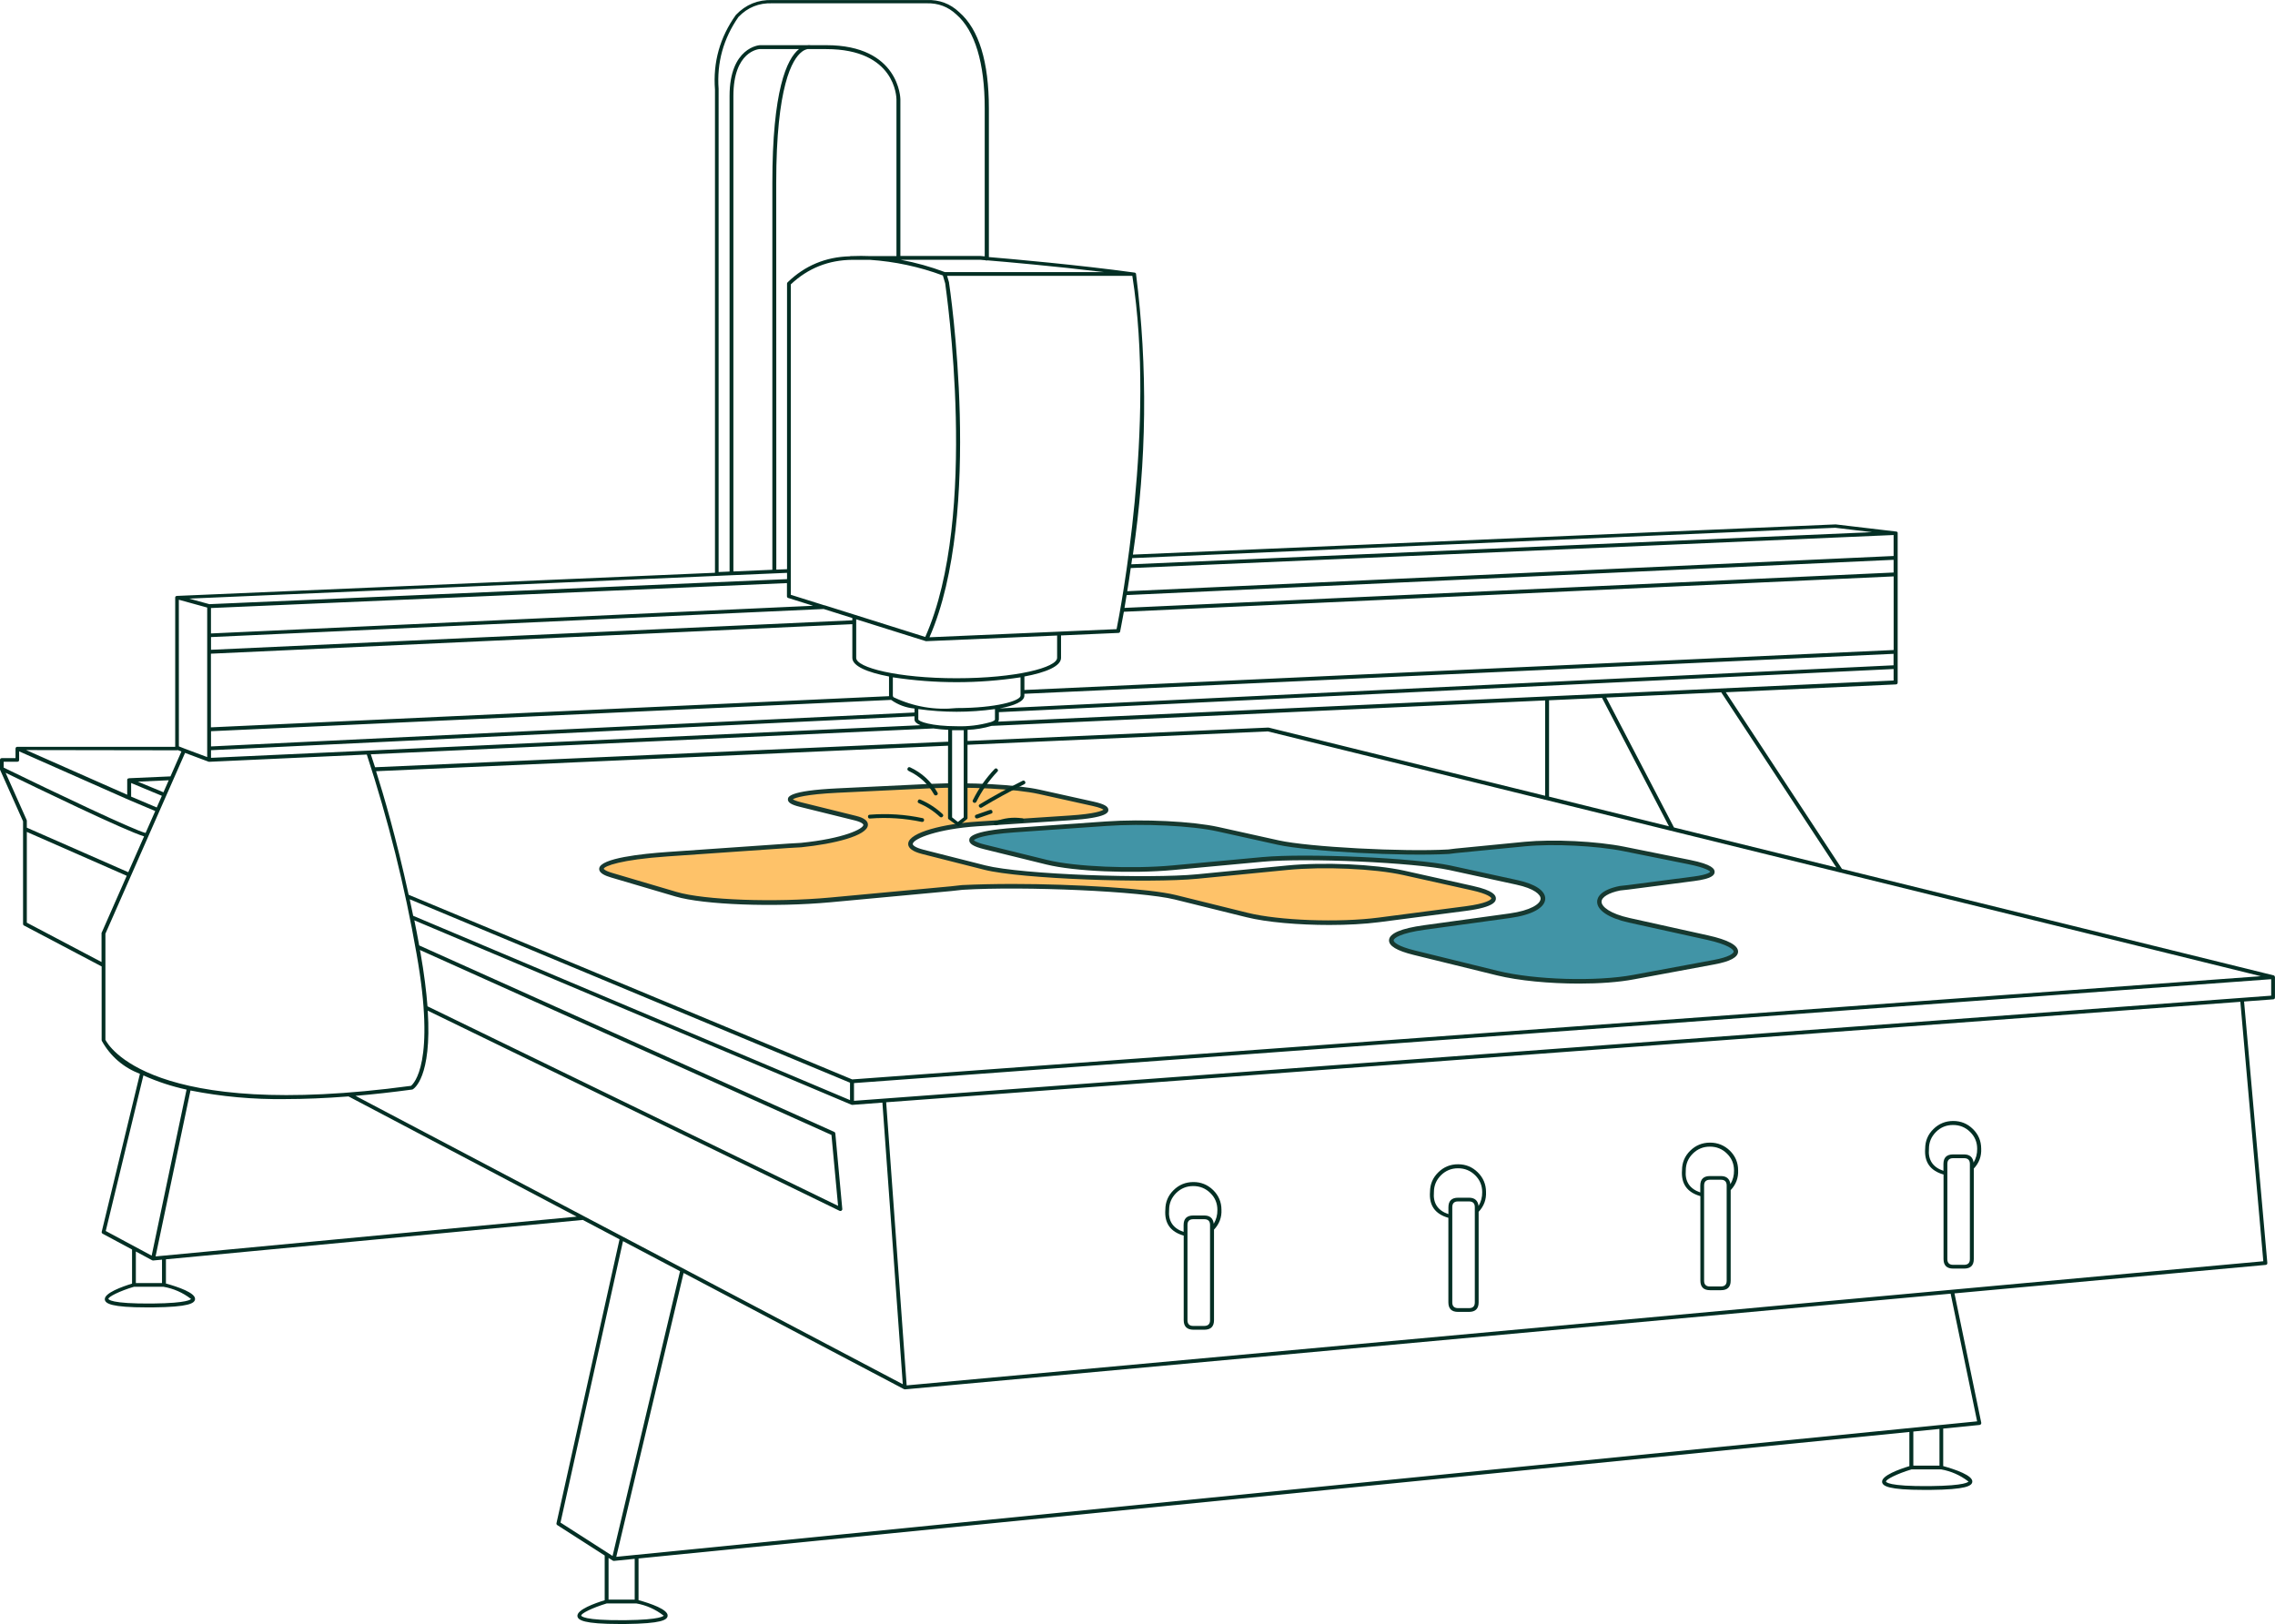 <?xml version="1.0" encoding="utf-8"?>
<!-- Generator: Adobe Illustrator 26.5.0, SVG Export Plug-In . SVG Version: 6.00 Build 0)  -->
<svg version="1.1" id="Layer_1" xmlns="http://www.w3.org/2000/svg" xmlns:xlink="http://www.w3.org/1999/xlink" x="0px" y="0px"
	 viewBox="0 0 470.7 336.08" style="enable-background:new 0 0 470.7 336.08;" xml:space="preserve">
<style type="text/css">
	.st0{fill:#F3F2F2;}
	.st1{fill:#4194A6;stroke:#173930;stroke-width:0.283;stroke-miterlimit:10;}
	.st2{fill:#FEC269;stroke:#173930;stroke-width:0.283;stroke-miterlimit:10;}
	.st3{fill:#FFFFFF;}
	.st4{clip-path:url(#SVGID_00000155869095136964260070000016709611766892422539_);fill:#FEC269;}
	.st5{clip-path:url(#SVGID_00000155869095136964260070000016709611766892422539_);fill:#4194A6;}
	.st6{clip-path:url(#SVGID_00000145747231619821731970000005976673525625900680_);fill:#959EAB;}
	.st7{fill:#032F24;}
	.st8{fill:none;stroke:#FEC269;stroke-width:5.669;stroke-miterlimit:10;}
	.st9{fill:none;stroke:#4194A6;stroke-width:1.417;stroke-miterlimit:10;}
	
		.st10{clip-path:url(#SVGID_00000090265990587973972960000004493794047542121106_);fill:none;stroke:#7FCAA5;stroke-width:0.801;stroke-linecap:round;stroke-linejoin:round;}
	
		.st11{clip-path:url(#SVGID_00000062180754461047043030000015786741634592180414_);fill:none;stroke:#7FCAA5;stroke-width:0.801;stroke-linecap:round;stroke-linejoin:round;}
	.st12{fill:none;stroke:#15392F;stroke-width:0.283;stroke-miterlimit:10;}
	.st13{fill:#15392F;}
	.st14{clip-path:url(#SVGID_00000083776723317465815920000000555892305018026409_);fill:#7FCAA5;}
	.st15{clip-path:url(#SVGID_00000026145936828027264000000002641606781572380346_);fill:#FFFFFF;}
	.st16{clip-path:url(#SVGID_00000133528429726942116540000005539565249230421945_);fill:#FFFFFF;}
	.st17{clip-path:url(#SVGID_00000091723893904093784560000001678342191532627601_);fill:#959EAB;}
	.st18{clip-path:url(#SVGID_00000160152829254726014020000002794055813462375310_);fill:#959EAB;}
	.st19{clip-path:url(#SVGID_00000122717374233551556930000006982139405666829203_);fill:#959EAB;}
	.st20{opacity:0.702;fill:#959EAB;}
	
		.st21{clip-path:url(#SVGID_00000166651112844349639840000011584403828851629247_);fill:none;stroke:#7FCAA5;stroke-width:0.801;stroke-linecap:round;stroke-linejoin:round;}
	.st22{clip-path:url(#SVGID_00000124122438598384571380000005556507782342002838_);fill:#7FCAA5;}
	.st23{clip-path:url(#SVGID_00000001636359397081628890000010061168579308422287_);fill:#7FCAA5;}
	.st24{fill:#4194A6;}
	.st25{fill:#FEC269;}
	.st26{fill:#231F20;}
	.st27{filter:url(#Adobe_OpacityMaskFilter);}
	.st28{mask:url(#SVGID_00000044897964357672934770000002404332028962423993_);}
	.st29{fill:#F3815C;}
	.st30{fill:#527C70;}
	.st31{fill:#C2E2D7;}
	.st32{fill:none;stroke:#15392F;stroke-width:1.417;stroke-miterlimit:10;}
	.st33{fill:none;stroke:#15392F;stroke-miterlimit:10;}
	.st34{fill:none;stroke:#15392F;stroke-width:0.709;stroke-miterlimit:10;}
	.st35{fill:none;stroke:#FFFFFF;stroke-miterlimit:10;}
	.st36{fill:none;stroke:#4194A6;stroke-miterlimit:10;}
	.st37{fill:none;stroke:#FEC269;stroke-miterlimit:10;}
	.st38{opacity:0.3;fill:#FFFFFF;stroke:#15392F;stroke-miterlimit:10;}
	.st39{fill:none;stroke:#4194A6;stroke-width:2.835;stroke-miterlimit:10;}
	.st40{fill:none;stroke:#FEC269;stroke-width:2.835;stroke-miterlimit:10;}
	.st41{fill:none;stroke:#FFFFFF;stroke-width:0.709;stroke-miterlimit:10;}
	.st42{fill:#FFFFFF;stroke:#15392F;stroke-miterlimit:10;}
	.st43{fill:#FFFFFF;stroke:#15392F;stroke-width:0.709;stroke-miterlimit:10;}
	.st44{fill:none;stroke:#FFFFFF;stroke-width:0.283;stroke-miterlimit:10;}
	.st45{fill:#4094A6;stroke:#15392F;stroke-miterlimit:10;}
	.st46{fill:none;stroke:#15392F;stroke-linecap:round;stroke-miterlimit:10;}
	.st47{fill:none;stroke:#4094A6;stroke-linecap:round;stroke-miterlimit:10;}
	.st48{fill:none;stroke:#FEC269;stroke-linecap:round;stroke-miterlimit:10;}
	.st49{opacity:0.15;fill:#FFFFFF;}
	.st50{opacity:0.2;fill:#FFFFFF;stroke:#15392F;stroke-width:0.709;stroke-miterlimit:10;}
	.st51{fill:#173930;}
	.st52{opacity:0.3;}
	.st53{fill:#4094A6;}
	.st54{opacity:0.15;}
	.st55{clip-path:url(#SVGID_00000011021950327821382460000011107849433586236807_);}
	.st56{opacity:0.2;}
	.st57{clip-path:url(#SVGID_00000103983573422821800370000009304005030774038183_);}
	.st58{clip-path:url(#SVGID_00000110428670100955385560000012640270566630792064_);fill:#7FCAA5;}
	.st59{fill:#959EAB;}
	.st60{fill-rule:evenodd;clip-rule:evenodd;fill:#959EAB;}
</style>
<g>
	<g>
		<g>
			<g>
				<path class="st24" d="M312.36,189.51l-17.64,2.43c-8.11,1.11-9.26,3.45-2.12,5.21l17.24,4.24c7.67,1.89,20.5,2.25,28.16,0.83
					l16.6-3.08c6.64-1.23,5.89-3.51-1.29-5.1l-16.21-3.59c-7.43-1.65-8.28-5.36-1.89-6.64c0.56-0.05,1.11-0.11,1.62-0.17l13.63-1.78
					c5.52-0.72,5.01-2.26-0.88-3.45l-0.23-0.05l-13.14-2.64l-0.23-0.05c-5.59-1.12-14.64-1.57-20.46-1l-14.33,1.4
					c-0.54,0.05-1.02,0.11-1.47,0.18c-9.24,0.54-29.07-0.53-35.2-1.88l-12.54-2.78c-5.24-1.16-15.44-1.67-23.11-1.13l-18.94,1.32
					c-8.63,0.6-11.58,2.16-6.2,3.48l12.92,3.18c5.73,1.41,17.58,1.91,26.06,1.13l18.56-1.72c8.85-0.82,31.32,0.13,38.76,1.74
					l13.82,3.01C321.75,184.33,320.73,188.36,312.36,189.51"/>
			</g>
			<g>
				<path class="st51" d="M326.7,203.55c-6.06,0-12.45-0.59-16.98-1.7l-17.25-4.24c-3.48-0.86-5.14-1.86-5.08-3.06
					c0.07-1.39,2.51-2.43,7.25-3.08l17.64-2.43c4.41-0.61,6.43-1.97,6.47-3.05c0.03-0.84-1.27-2.11-5.04-2.92l-13.82-3.01
					c-7.2-1.56-29.58-2.58-38.62-1.73l-18.55,1.72c-8.64,0.79-20.4,0.29-26.21-1.14l-12.92-3.18c-2.18-0.54-3.12-1.13-3.05-1.92
					c0.04-0.46,0.16-1.85,9.34-2.49l18.94-1.32c7.71-0.54,17.92-0.03,23.24,1.14l12.54,2.78c6.14,1.36,25.78,2.41,35.07,1.87
					c0.41-0.06,0.9-0.12,1.45-0.18l14.33-1.4c5.88-0.57,14.93-0.13,20.6,1.01l13.6,2.74c4.63,0.93,5.13,1.87,5.11,2.5
					c-0.02,0.62-0.52,1.39-4.27,1.87l-13.63,1.77c-0.52,0.07-1.07,0.12-1.64,0.18c-2.35,0.47-3.85,1.37-3.86,2.32
					c-0.01,1.04,1.78,2.49,5.81,3.38l16.21,3.59c4.16,0.92,6.25,2.06,6.23,3.37c-0.02,1.17-1.64,2.04-4.95,2.65l-16.6,3.08
					C334.93,203.27,330.9,203.55,326.7,203.55z M312.42,189.98l-17.64,2.43c-5.03,0.69-6.41,1.73-6.43,2.19
					c-0.02,0.37,0.88,1.24,4.36,2.09l17.25,4.24c7.55,1.86,20.35,2.24,27.96,0.82l16.6-3.08c3.29-0.61,4.17-1.38,4.18-1.74
					c0.01-0.42-1.13-1.46-5.49-2.43L337,190.92c-4.12-0.91-6.57-2.53-6.55-4.32c0.01-0.86,0.63-2.43,4.67-3.25
					c0.61-0.06,1.15-0.11,1.65-0.18l13.62-1.77c3.17-0.41,3.45-0.98,3.45-0.99c-0.07-0.17-0.97-0.84-4.36-1.53l-0.23-0.05
					l-13.36-2.69c-5.6-1.12-14.52-1.56-20.32-1l-14.33,1.4c-0.53,0.06-1,0.11-1.45,0.18c-9.38,0.53-29.17-0.52-35.37-1.89
					l-12.54-2.78c-5.25-1.17-15.34-1.66-22.98-1.12l-18.94,1.32c-6.51,0.45-8.31,1.34-8.47,1.65l0,0c0.03,0,0.33,0.41,2.34,0.9
					l12.92,3.18c5.63,1.38,17.48,1.9,25.9,1.11l18.55-1.72c9.1-0.84,31.64,0.18,38.91,1.75l13.82,3.01
					c3.74,0.81,5.84,2.23,5.78,3.89C319.64,187.88,316.91,189.36,312.42,189.98z"/>
			</g>
		</g>
		<g>
			<g>
				<path class="st25" d="M202.16,170.53l19.15-1.26c7.75-0.51,9.8-1.81,4.87-2.91l-11.18-2.48c-4.67-1.04-14.59-1.57-22.44-1.19
					l-19.34,0.93c-8.78,0.42-12.35,1.71-7.62,2.88l11.36,2.81c5.55,1.37-0.16,4.46-11.23,5.58c-0.87,0.04-1.75,0.09-2.6,0.15
					l-25.06,1.74c-11.52,0.8-16.93,2.75-11.51,4.35l0.21,0.07l12.86,3.8l0.24,0.07c5.83,1.72,20.4,2.25,31.92,1.18l24.96-2.32
					c0.85-0.08,1.63-0.17,2.37-0.26c13.26-0.8,37.2,0.33,44.02,2.02l14.88,3.68c6.62,1.63,19.02,2.08,27.27,1.01l17.96-2.34
					c7.21-0.94,7.67-2.83,1.37-4.23l-14.23-3.16c-5.94-1.32-16.55-1.79-24.05-1.06l-18.62,1.83c-10.14,0.99-36.63,0.01-43.98-1.85
					l-12.77-3.24C184.13,174.58,191.79,171.21,202.16,170.53"/>
			</g>
			<g>
				<path class="st51" d="M275.04,191.42c-6.37,0-12.95-0.56-17.13-1.6l-14.87-3.68c-6.8-1.68-31-2.79-43.88-2
					c-0.71,0.09-1.5,0.18-2.36,0.26l-24.96,2.32c-11.58,1.07-26.28,0.53-32.1-1.2l-13.32-3.93c-1.1-0.33-2.55-0.87-2.44-1.87
					c0.23-2.13,8.91-3.04,14.06-3.4l25.06-1.74c0.85-0.06,1.73-0.11,2.61-0.15c8.9-0.9,12.87-2.89,12.92-3.71
					c0.01-0.17-0.35-0.58-1.79-0.94l-11.36-2.81c-1.79-0.44-2.52-0.92-2.46-1.6c0.04-0.43,0.17-1.74,10.17-2.22l19.34-0.93
					c7.89-0.39,17.82,0.15,22.57,1.2l11.18,2.48c2.19,0.49,3.1,1.01,3.04,1.76c-0.04,0.43-0.12,1.57-7.98,2.09L202.2,171
					c-7.99,0.53-13.24,2.51-13.35,3.65c-0.02,0.23,0.43,0.74,2.25,1.2l12.77,3.24c7.52,1.91,34.02,2.79,43.81,1.84l18.62-1.82
					c7.54-0.74,18.17-0.27,24.2,1.06l14.23,3.17c4.34,0.96,4.8,1.97,4.77,2.64c-0.02,0.43-0.08,1.73-6.19,2.52l-17.96,2.34
					C282.32,191.23,278.72,191.42,275.04,191.42z M209.51,182.93c12.88,0,28.35,0.96,33.76,2.29l14.87,3.68
					c6.5,1.61,18.91,2.06,27.09,0.99l17.96-2.34c4.35-0.56,5.36-1.38,5.37-1.63c0.01-0.2-0.71-0.93-4.03-1.67l-14.23-3.17
					c-5.94-1.32-16.44-1.78-23.9-1.05l-18.62,1.82c-9.84,0.97-36.54,0.07-44.14-1.86l-12.77-3.24c-0.76-0.2-3.09-0.79-2.96-2.21
					c0.21-2.33,7.49-4.06,14.22-4.51l19.15-1.26c5.38-0.35,6.73-0.99,7.03-1.21c-0.17-0.13-0.7-0.43-2.24-0.77l-11.17-2.48
					c-4.68-1.04-14.49-1.56-22.32-1.18l-19.34,0.93c-6.43,0.31-8.71,1.01-9.2,1.35c0.16,0.11,0.59,0.34,1.67,0.61l11.36,2.81
					c0.64,0.16,2.59,0.64,2.5,1.92c-0.16,2.22-7.04,3.9-13.79,4.59c-0.9,0.05-1.77,0.09-2.62,0.15l-25.06,1.74
					c-9.7,0.67-13.07,2.01-13.19,2.56l0,0c0,0,0.14,0.38,1.77,0.86l13.31,3.93c5.73,1.69,20.27,2.22,31.75,1.16l24.96-2.32
					c0.85-0.08,1.62-0.16,2.36-0.26C202.1,183.02,205.69,182.93,209.51,182.93z"/>
			</g>
		</g>
	</g>
	<g>
		<polygon class="st3" points="170.77,125.8 43.66,131.84 43.65,134.9 176.69,128.55 176.5,127.64 		"/>
	</g>
	<g>
		<polygon class="st3" points="392.16,115.71 232.98,122.82 232.67,125.8 392.16,118.65 		"/>
	</g>
	<g>
		<polygon class="st3" points="196.66,151.15 196.66,164.91 196.66,169.36 198.22,170.25 199.67,169.36 199.67,151.11 
			197.22,151.11 		"/>
	</g>
	<g>
		<path class="st7" d="M251.13,253.27c-0.14-1.16-0.79-1.73-1.97-1.73h-2.27c-1.33,0-2,0.66-2,1.97v1.43
			c-2.21-0.75-3.21-2.27-3-4.56c0-1.36,0.49-2.52,1.46-3.49c0.98-0.96,2.15-1.44,3.53-1.44c1.38,0,2.56,0.48,3.54,1.44
			c0.98,0.96,1.46,2.12,1.46,3.49c0.02,1.03-0.23,1.99-0.76,2.89V253.27z M250.36,273.21c0,0.79-0.4,1.18-1.2,1.19h-2.27
			c-0.8,0-1.2-0.4-1.2-1.19v-19.72c0-0.79,0.4-1.18,1.2-1.18h2.27c0.8,0,1.2,0.4,1.2,1.18V273.21z M246.89,244.62
			c-1.59,0.01-2.95,0.56-4.08,1.68c-1.13,1.11-1.69,2.45-1.7,4.02c-0.22,2.81,1.05,4.61,3.8,5.38v17.5c0,1.31,0.67,1.97,2,1.98h2.27
			c1.33,0,2-0.66,2-1.98v-18.73c1.1-1.17,1.62-2.55,1.54-4.14c-0.01-1.58-0.58-2.92-1.71-4.04
			C249.86,245.17,248.49,244.61,246.89,244.62z"/>
	</g>
	<g>
		<path class="st7" d="M305.92,249.59c-0.14-1.15-0.8-1.73-1.98-1.73h-2.26c-1.33,0-2,0.66-2,1.98v1.42c-2.21-0.75-3.21-2.27-3-4.56
			c0-1.36,0.49-2.52,1.46-3.49c0.98-0.96,2.15-1.44,3.53-1.44c1.38,0,2.56,0.48,3.54,1.44c0.98,0.96,1.46,2.13,1.46,3.49
			c0.02,1.03-0.23,1.99-0.76,2.88V249.59z M305.14,269.53c0,0.79-0.4,1.19-1.2,1.18h-2.26c-0.8,0-1.2-0.39-1.2-1.18v-19.72
			c0-0.79,0.4-1.19,1.2-1.18h2.26c0.8,0,1.2,0.39,1.2,1.18V269.53z M301.67,240.94c-1.6,0-2.96,0.56-4.09,1.67
			c-1.13,1.11-1.7,2.45-1.71,4.03c-0.22,2.81,1.05,4.61,3.8,5.38v17.5c0,1.31,0.67,1.97,2,1.97h2.26c1.33,0,2-0.66,2-1.97v-18.74
			c1.1-1.17,1.61-2.54,1.53-4.14c-0.01-1.57-0.58-2.92-1.71-4.03C304.63,241.5,303.27,240.94,301.67,240.94z"/>
	</g>
	<g>
		<path class="st7" d="M358.03,245.11c-0.14-1.15-0.8-1.73-1.97-1.73h-2.27c-1.33,0-2,0.66-2,1.97v1.42c-2.2-0.75-3.2-2.27-3-4.56
			c0-1.36,0.49-2.52,1.46-3.48c0.98-0.96,2.15-1.44,3.53-1.44c1.38,0,2.56,0.48,3.53,1.44c0.98,0.96,1.46,2.12,1.46,3.48
			c0.02,1.03-0.23,1.99-0.76,2.88V245.11z M357.25,265.05c0,0.79-0.4,1.18-1.2,1.18h-2.27c-0.8,0-1.2-0.4-1.2-1.18v-19.72
			c0-0.79,0.4-1.18,1.2-1.19h2.27c0.8,0,1.2,0.4,1.2,1.19V265.05z M353.79,236.46c-1.59,0.01-2.95,0.56-4.08,1.67
			c-1.13,1.11-1.69,2.45-1.7,4.02c-0.22,2.81,1.05,4.61,3.8,5.38v17.5c0,1.31,0.67,1.97,2,1.97h2.27c1.33,0,2-0.66,2-1.97v-18.74
			c1.1-1.16,1.62-2.54,1.54-4.14c-0.01-1.58-0.58-2.92-1.72-4.04C356.75,237.01,355.39,236.46,353.79,236.46z"/>
	</g>
	<g>
		<path class="st7" d="M408.34,240.63c-0.14-1.15-0.8-1.73-1.98-1.73h-2.26c-1.34,0-2,0.66-2,1.98v1.42c-2.21-0.75-3.21-2.27-3-4.56
			c0-1.36,0.49-2.52,1.46-3.49s2.15-1.44,3.53-1.44c1.38,0,2.56,0.48,3.53,1.44c0.98,0.96,1.46,2.13,1.46,3.49
			c0.02,1.03-0.23,1.98-0.76,2.87V240.63z M407.57,260.57c0,0.79-0.4,1.18-1.2,1.18h-2.26c-0.8,0-1.2-0.39-1.2-1.18v-19.7
			c0-0.79,0.4-1.19,1.2-1.19h2.26c0.8,0,1.2,0.4,1.2,1.19V260.57z M404.1,231.98c-1.59,0.01-2.95,0.57-4.08,1.68
			c-1.13,1.11-1.69,2.45-1.7,4.02c-0.22,2.81,1.05,4.6,3.8,5.38v17.5c0,1.31,0.67,1.97,2,1.97h2.26c1.33,0,2-0.66,2-1.97v-18.73
			c1.1-1.17,1.61-2.54,1.53-4.14c-0.01-1.58-0.58-2.93-1.71-4.04C407.07,232.53,405.7,231.98,404.1,231.98z"/>
	</g>
	<g>
		<path class="st7" d="M469.91,206.05l-6.05,0.45l-230.24,17.09l-56.93,4.22v-3.67l293.22-21.5L469.91,206.05z M468.28,261.01
			L187.59,286.7l-4.24-58.59l280.18-20.79L468.28,261.01z M409.07,294.14l-281.56,28.04l13.93-58.74l45.6,24.04h0.02
			c0.05,0.03,0.11,0.04,0.16,0.04h0.04l216.33-19.8L409.07,294.14z M395.87,303.3v-7.05l5.41-0.54v7.6L395.87,303.3z M407.3,306.56
			c-0.03,0.1-0.48,0.9-7.96,0.98c-8.85,0.09-9.11-0.88-9.12-0.93c-0.07-0.42,2.23-1.61,5.29-2.53h6.09c2.08,0.37,3.96,1.2,5.63,2.48
			L407.3,306.56z M137.34,334.31c-0.03,0.09-0.48,0.9-7.96,0.98c-8.86,0.09-9.11-0.89-9.12-0.95c-0.07-0.42,2.23-1.6,5.29-2.52h6.09
			c2.09,0.37,3.96,1.21,5.63,2.5L137.34,334.31z M127.04,323.02l4.28-0.43v8.45h-5.41v-8.64l0.87,0.56h0.02
			c0.06,0.04,0.12,0.05,0.19,0.06L127.04,323.02L127.04,323.02z M115.97,315.09l12.93-58.24l11.8,6.22l-13.96,58.93L115.97,315.09z
			 M73.56,226.78c3.65-0.31,7.53-0.74,11.69-1.3c0.05-0.01,0.1-0.02,0.14-0.04c0.2-0.11,3.99-2.37,3.11-16.29l85.2,41.42
			c0.05,0.03,0.11,0.04,0.17,0.04c0.08,0,0.16-0.02,0.23-0.07c0.13-0.09,0.19-0.21,0.17-0.36l-1.44-15.62
			c-0.02-0.15-0.09-0.26-0.23-0.32l-85.87-38.59c-0.32-1.77-0.65-3.5-1-5.19l90.43,38.16c0.05,0.02,0.1,0.03,0.15,0.03h0.03
			l6.23-0.47l4.22,58.28L73.56,226.78z M32.19,260.01l7.22-34.34c6.46,1.28,12.99,1.87,19.58,1.78c3.95,0,8.32-0.18,13.12-0.55
			l47.21,24.88L32.19,260.01z M39.54,268.78c-0.03,0.09-0.48,0.9-7.96,0.98c-8.86,0.08-9.11-0.89-9.15-0.95
			c-0.06-0.42,2.23-1.61,5.29-2.52h6.09c2.1,0.37,3.99,1.2,5.67,2.49L39.54,268.78z M31.72,260.85l1.8-0.17v4.84h-5.41v-6.53
			l3.37,1.82c0.05,0.03,0.11,0.04,0.17,0.04h0.04L31.72,260.85z M21.88,254.75l7.79-32.2c2.87,1.29,5.85,2.27,8.93,2.94l-7.22,34.36
			L21.88,254.75z M86.87,196.59l85.16,38.28l1.37,14.68l-84.95-41.3c-0.24-3.1-0.69-6.73-1.44-11.02L86.87,196.59z M21.81,215.15
			v-21.92l16.48-37.42l4.84,1.81c0.04,0.02,0.09,0.03,0.14,0.03l32.62-1.5c4.42,13.49,7.85,27.23,10.29,41.2
			c4.04,22.67-0.63,26.96-1.15,27.36c-53.92,7.28-62.7-8.45-63.24-9.57L21.81,215.15z M21.01,193.15v5.94l-15.46-8.15v-18.78
			l20.67,9.08l-5.17,11.75c-0.03,0.05-0.06,0.1-0.07,0.16L21.01,193.15z M1.16,159.92c5.95,2.9,24.82,12.04,28.65,13.16l-3.27,7.42
			l-20.99-9.22v-1.42c0-0.06-0.01-0.11-0.03-0.16L1.16,159.92z M0.76,157.64h2.8c0.27,0,0.4-0.13,0.4-0.39v-1.76l22.62,10.01
			l5.54,2.34l-2,4.54c-2.38-0.57-18.53-8.25-29.36-13.53L0.76,157.64z M33.49,164.69l-1.06,2.41l-5.3-2.24v-2.82l0.6,0.25l3.78,1.58
			L33.49,164.69z M28.52,161.76l6.39-0.29l-1.09,2.49L28.52,161.76z M36.6,155.27c0.06,0,0.12-0.01,0.17-0.04l0.77,0.28l-2.27,5.16
			l-8.54,0.38h-0.03c-0.05,0.01-0.1,0.02-0.14,0.05h-0.08c-0.05,0.04-0.08,0.08-0.12,0.13c-0.02,0.03-0.03,0.07-0.04,0.1v3.14
			l-20.92-9.25L36.6,155.27z M37,124.11l0.35,0.1l5.52,1.52v30.94l-0.12-0.04l-4.54-1.7l-1.2-0.47L37,124.11z M148.3,119.18
			l1.03-0.05l13.51-0.58v1.3l-119.52,5.18l-0.48-0.13l-3.7-1.02L148.3,119.18z M152.8,3.5c1.89-1.97,4.21-2.91,6.96-2.82h31.98
			c2.37-0.06,4.42,0.71,6.14,2.32c3.85,3.36,5.86,10.06,5.86,19.38v30.67l-0.91-0.08h-16.54V20.53c0-0.11-0.18-11.18-15.33-11.18
			h-3.23c-0.23-0.04-0.47-0.04-0.7,0h-9.82c-0.06,0-6.26,0.4-6.26,10.52v98.41l-2.27,0.1V18.4c-0.39-5.43,0.98-10.39,4.1-14.88
			L152.8,3.5z M204.13,53.91c0.06,0,0.11-0.01,0.16-0.03c3.76,0.31,14.01,1.21,24.14,2.43H195.5c-2.97-1.11-6.02-1.97-9.15-2.55
			h16.44l1.15,0.1c0.04,0.04,0.09,0.06,0.14,0.08L204.13,53.91z M231.04,130.2l-38.73,1.68c11.24-25.64,4.12-72.92,4.04-73.4v-0.05
			l-0.39-1.34h38.32c4.88,30.9-2.5,69.36-3.26,73.13L231.04,130.2z M379.72,109.22l7.6,0.91l-153.25,6.65
			c0.06-0.42,0.12-0.84,0.18-1.28L379.72,109.22z M391.79,115.06l-158.56,7.29c0.23-1.42,0.48-3.04,0.72-4.79l157.84-6.84V115.06z
			 M391.79,118.48l-159.13,7.32c0.13-0.8,0.28-1.69,0.44-2.65l158.69-7.3V118.48z M391.79,134.52l-179.84,8.27v-2.79
			c4.48-0.84,7.58-2.14,7.58-3.86v-4.64l11.86-0.52c0.21-0.01,0.33-0.11,0.37-0.31c0-0.07,0.32-1.54,0.77-4.07l159.27-7.32V134.52z
			 M391.79,137.68l-184.95,8.92c3.01-0.56,5.1-1.43,5.1-2.64v-0.38l179.84-8.27V137.68z M391.79,140.83l-60.13,2.76l-125.15,5.75
			c0.11-0.14,0.16-0.3,0.16-0.47v-1.49l185.12-8.93L391.79,140.83z M379.94,179.52l-33.59-8.28l-14.01-26.88l23.78-1.09
			L379.94,179.52z M320.5,164.86v-19.94l10.96-0.5L345.31,171L320.5,164.86z M193.12,150.75c1.01,0.15,2.08,0.24,3.07,0.29v2.45
			l-118.59,5.29c-0.4-1.26-0.71-2.17-0.88-2.68L193.12,150.75z M189.21,148.23v0.65c0,0.5,0.48,0.89,1.23,1.2l-143.07,6.58
			l-3.71,0.17v-1.58L189.21,148.23z M184.37,144.84c1.45,1.03,3.06,1.62,4.84,1.79v0.82l-145.55,7.02v-3.15L184.37,144.84z
			 M176.35,129.17v6.97c0,1.71,3.11,3.01,7.59,3.86v3.96c0,0.04,0,0.08,0,0.11l-140.3,6.45v-15.24L176.35,129.17z M170.42,126.03
			l5.93,1.87v0.47l-132.69,6.1v-2.63L170.42,126.03z M191.46,131.82l-20.82-6.55h-0.07l-6.95-2.18V58.85
			c3.57-3.36,7.83-5.05,12.77-5.08h3.58c5.2,0.35,10.24,1.43,15.11,3.24l0.48,1.63c0.16,1.31,7.07,48.08-4.13,73.19L191.46,131.82z
			 M197.94,140.36c-12.25,0-20.79-2.22-20.79-4.21v-7.99l14.42,4.53c0.04,0.01,0.08,0.01,0.12,0l27.03-1.17v4.61
			c0,2.01-8.54,4.23-20.79,4.23L197.94,140.36z M197.94,146.53c-4.57,0.47-8.92-0.28-13.06-2.24c-0.02-0.05-0.06-0.1-0.1-0.14
			c-0.03-0.06-0.05-0.12-0.05-0.18v-3.8c8.81,1.34,17.61,1.34,26.42,0v3.8c-0.02,1.07-5.05,2.56-13.23,2.56L197.94,146.53z
			 M199.39,169.15l-1.2,0.95l-1.2-0.95v-18.04h2.41L199.39,169.15z M319.69,144.95v19.73l-57.22-14.11c-0.04-0.01-0.07-0.01-0.11,0
			l-62.17,2.77v-2.3c1.69-0.06,3.34-0.34,4.96-0.82L319.69,144.95z M205.86,148.9c0,0.14-0.31,0.35-0.91,0.55h-0.04
			c-2.28,0.64-4.61,0.92-6.98,0.84c-5.23,0-7.93-0.99-7.93-1.42v-2.13c5.29,0.74,10.57,0.74,15.86,0V148.9z M159.8,37.9v80.01
			l-8.06,0.35V19.88c0-9.33,5.26-9.72,5.47-9.73h8.11C162.76,12.21,159.8,18.72,159.8,37.9L159.8,37.9z M160.6,37.9
			c0-20.1,3.31-25.66,5.3-27.18c0.34-0.28,0.73-0.46,1.16-0.56h3.89c14.33,0,14.52,9.97,14.53,10.39v32.44h-5.74
			c-1.05-0.04-2.12-0.05-3.19,0h-0.53c-0.07,0-0.13,0.02-0.18,0.05c-5.01,0.13-9.31,1.92-12.89,5.39c-0.07,0.08-0.11,0.17-0.11,0.27
			v59.09l-2.22,0.09L160.6,37.9z M163.1,123.75l5.12,1.61l-124.57,5.73v-5.26l119.17-5.16v2.71c0,0.19,0.09,0.31,0.26,0.38H163.1z
			 M175.87,224.05v3.61l-90.38-38.14c-0.24-1.16-0.48-2.31-0.72-3.42c58.15,24.25,88.03,36.69,91.08,37.95H175.87z M198.27,171.01
			l1.85-1.53c0.04-0.06,0.06-0.13,0.06-0.21v-15.14l62.14-2.77l205.45,50.66l-291.45,21.36l-91.22-37.98l-0.55-0.23
			c-2.55-11.69-5.19-20.72-6.74-25.57l118.34-5.28v14.96c0,0.07,0.02,0.14,0.06,0.21L198.27,171.01z M470.67,202.18l-0.02-0.1
			l-0.02-0.05l-0.05-0.07v-0.03h-0.02l-0.07-0.05l-0.06-0.03l-89.32-22.03l-24.04-36.56l35.17-1.62c0.25-0.01,0.38-0.14,0.39-0.39
			v-30.89v-0.05c0.01-0.03,0.01-0.06,0-0.09l-0.03-0.05c-0.01-0.03-0.03-0.05-0.05-0.08l-0.05-0.03l-0.05-0.03
			c-0.03-0.02-0.06-0.03-0.1-0.03h-0.03l-12.52-1.48l-145.4,6.25c2.87-19.32,3.09-38.67,0.65-58.05v-0.02v-0.06L235,56.57
			l-0.04-0.05l-0.06-0.05l-0.05-0.03l-0.08-0.03h-0.04c-11.64-1.6-25.38-2.81-30.13-3.21V22.47c0-9.69-2.06-16.4-6.13-19.94
			c-1.88-1.78-4.13-2.62-6.74-2.52H159.8c-2.98-0.1-5.49,0.93-7.54,3.07c-3.32,4.64-4.76,9.8-4.33,15.46v99.99l-111.3,4.79h-0.03
			h-0.05c-0.04,0.01-0.07,0.03-0.11,0.05H36.4c-0.04,0.03-0.08,0.07-0.11,0.12c-0.02,0.04-0.03,0.08-0.04,0.12v30.94H3.59H3.54
			c-0.04,0.01-0.09,0.02-0.13,0.04H3.39l-0.02,0.02c-0.03,0.03-0.06,0.06-0.09,0.1l-0.03,0.04c-0.03,0.05-0.04,0.11-0.04,0.17v1.97
			H0.4c-0.27,0-0.4,0.14-0.4,0.4v1.84v0.05C0,159.21,0,159.24,0,159.27l4.77,10.7v1.59v19.63c0,0.16,0.07,0.28,0.21,0.35l16.05,8.46
			v15.25c0,0.05,0.01,0.1,0.03,0.15c1.8,3.21,4.43,5.48,7.89,6.83l-7.9,32.65c-0.05,0.19,0.02,0.34,0.2,0.44l6.07,3.26v7.06
			c-1.97,0.6-5.84,1.96-5.63,3.32c0.13,0.8,1.29,1.6,8.73,1.6h1.19c7.5-0.08,8.63-0.85,8.74-1.67c0.18-1.33-3.56-2.59-6.02-3.27
			v-5.01l86.25-8.15l7.6,4.01l-13.04,58.73c-0.04,0.18,0.02,0.32,0.17,0.42l9.8,6.29v9.25c-1.97,0.6-5.84,1.97-5.64,3.32
			c0.13,0.8,1.29,1.6,8.73,1.6h1.19c7.5-0.08,8.64-0.84,8.74-1.67c0.17-1.32-3.57-2.59-6.02-3.27v-8.62l262.94-26.18v7.07
			c-1.97,0.6-5.85,1.96-5.64,3.32c0.13,0.8,1.29,1.6,8.73,1.6h1.19c7.5-0.07,8.64-0.84,8.74-1.66c0.17-1.33-3.57-2.59-6.02-3.27
			v-7.76l7.52-0.75c0.12-0.01,0.21-0.07,0.28-0.16c0.07-0.09,0.09-0.2,0.07-0.31l-5.54-26.76l64.37-5.89
			c0.26-0.02,0.38-0.17,0.36-0.43l-4.81-54.08l6.02-0.45c0.25-0.02,0.37-0.15,0.37-0.39v-4.24L470.67,202.18z"/>
	</g>
	<g>
		<path class="st7" d="M204.78,167.62l-2.8,0.98c-0.21,0.07-0.3,0.22-0.26,0.44c0.04,0.22,0.17,0.33,0.39,0.33
			c0.04,0.01,0.09,0.01,0.13,0l2.8-0.98c0.28-0.07,0.37-0.24,0.28-0.51c-0.1-0.27-0.28-0.35-0.54-0.23L204.78,167.62z"/>
	</g>
	<g>
		<path class="st7" d="M189.92,165.7c-0.11,0.24-0.04,0.41,0.21,0.52c1.61,0.69,3.06,1.63,4.33,2.82c0.08,0.07,0.17,0.11,0.27,0.11
			c0.12,0,0.21-0.04,0.29-0.13c0.19-0.19,0.19-0.37,0-0.56c-1.35-1.25-2.87-2.24-4.56-2.97
			C190.21,165.38,190.03,165.44,189.92,165.7z"/>
	</g>
	<g>
		<path class="st7" d="M180.02,169.39c3.6-0.28,7.16-0.05,10.69,0.7h0.09c0.24,0,0.37-0.12,0.39-0.35s-0.08-0.37-0.31-0.43
			c-3.61-0.77-7.25-1-10.92-0.71c-0.26,0.02-0.39,0.16-0.37,0.42C179.61,169.29,179.75,169.41,180.02,169.39z"/>
	</g>
	<g>
		<path class="st7" d="M211.56,161.59c-2.99,1.5-5.97,3.12-8.84,4.85c-0.23,0.14-0.27,0.32-0.13,0.54c0.08,0.13,0.19,0.19,0.34,0.19
			c0.07,0,0.14-0.02,0.21-0.06c2.85-1.72,5.8-3.32,8.78-4.82c0.24-0.12,0.3-0.3,0.18-0.53
			C211.97,161.53,211.79,161.47,211.56,161.59z"/>
	</g>
	<g>
		<path class="st7" d="M211.5,169.34c-1.94-0.28-3.82-0.05-5.63,0.69c-0.21,0.08-0.29,0.23-0.25,0.44c0.04,0.22,0.18,0.32,0.4,0.32
			c0.05,0,0.11-0.01,0.15-0.03c1.68-0.69,3.41-0.9,5.21-0.64c0.26,0.03,0.41-0.08,0.45-0.33
			C211.88,169.53,211.77,169.38,211.5,169.34z"/>
	</g>
	<g>
		<path class="st7" d="M202.01,165.93c1.13-2.28,2.58-4.36,4.33-6.22c0.2-0.18,0.2-0.37,0.01-0.56c-0.19-0.19-0.38-0.19-0.57,0
			c-1.82,1.92-3.31,4.05-4.48,6.41c-0.08,0.13-0.08,0.26,0,0.39c0.08,0.13,0.19,0.2,0.35,0.19
			C201.82,166.14,201.94,166.07,202.01,165.93z"/>
	</g>
	<g>
		<path class="st7" d="M187.97,159.53c2.29,1.07,4.05,2.7,5.29,4.88c0.07,0.13,0.19,0.2,0.35,0.2c0.07,0,0.14-0.02,0.2-0.05
			c0.23-0.13,0.28-0.31,0.15-0.54c-1.32-2.33-3.2-4.07-5.65-5.22c-0.24-0.1-0.41-0.04-0.52,0.19c-0.11,0.23-0.05,0.4,0.18,0.52
			V159.53z"/>
	</g>
</g>
</svg>
